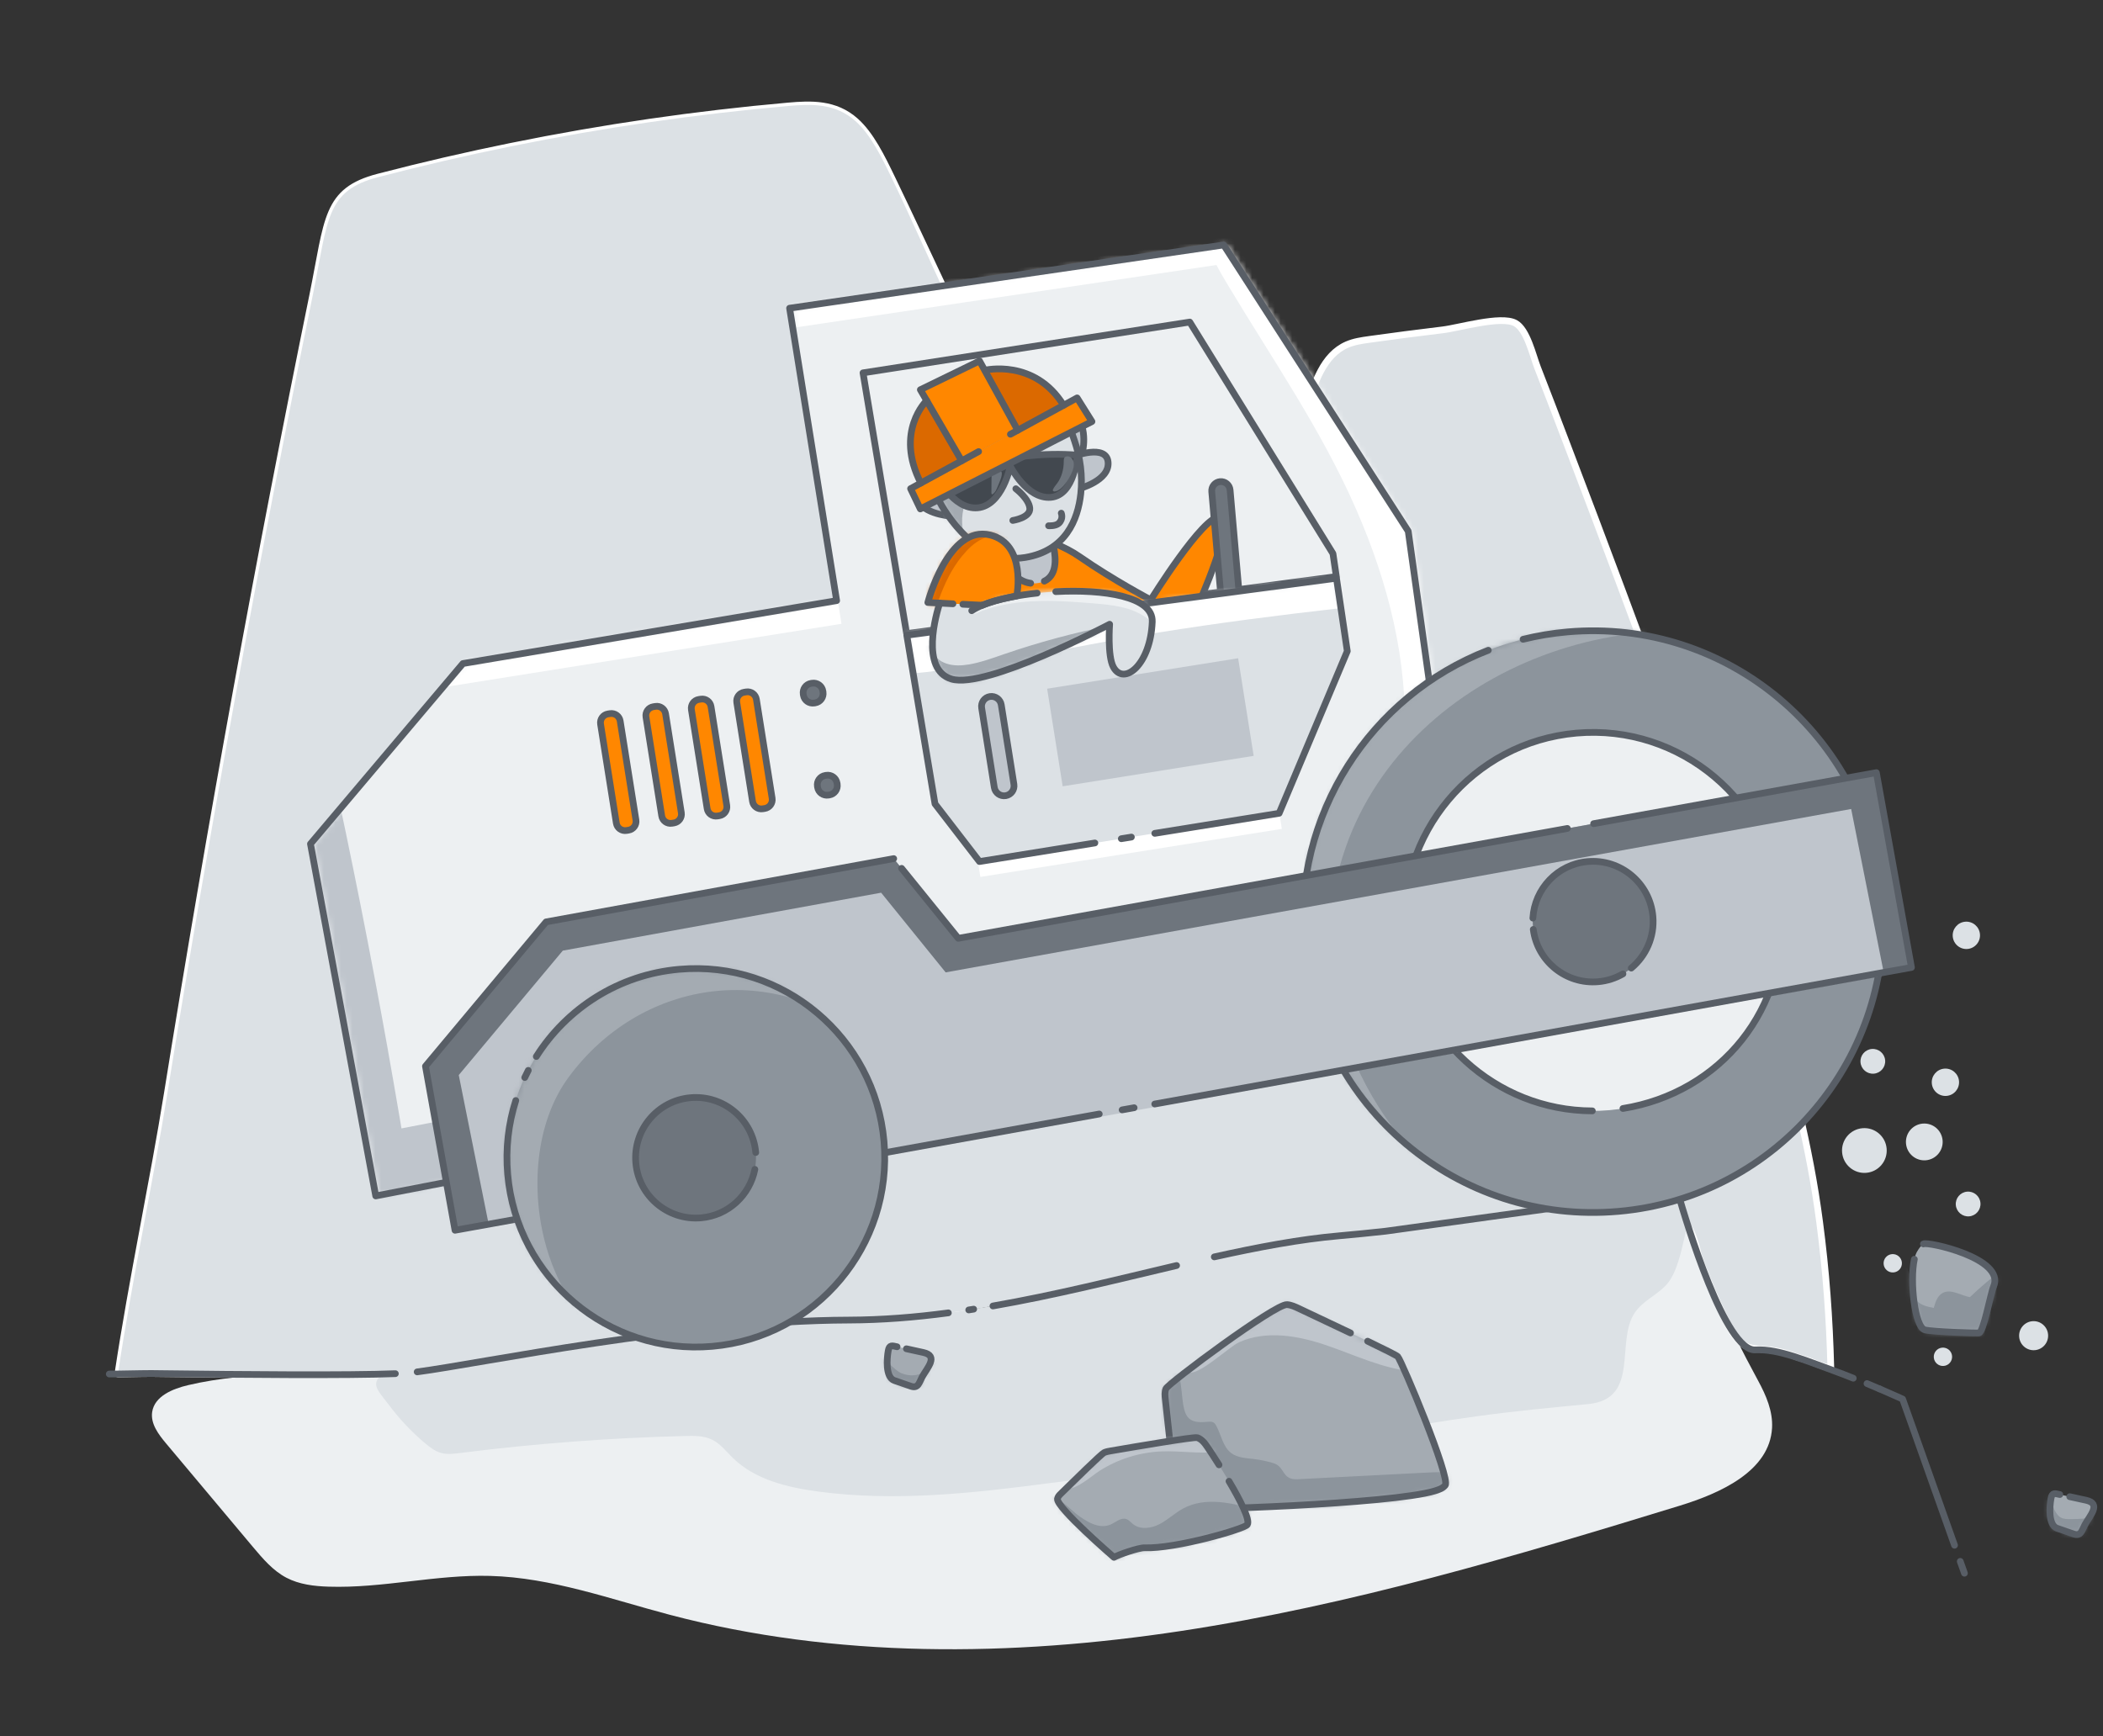 <svg width="367" height="303" viewBox="0 0 367 303" fill="none" xmlns="http://www.w3.org/2000/svg">
<rect x="0" y="0" width="367" height="303" fill="#333333" stroke="none"/>
<path d="M298.028 222.666C298.46 223.785 298.623 224.842 299.148 225.918C301.789 231.274 303.992 235.792 306.842 241.033C308.218 243.563 309.404 246.341 309.246 249.224C308.837 256.729 300.307 260.597 293.135 262.799C264.504 271.589 235.678 280.177 206.071 284.671C176.463 289.164 145.855 289.48 116.887 281.841C106.522 279.105 96.253 275.348 85.541 275.053C76.117 274.789 66.766 277.237 57.344 276.931C54.809 276.852 52.221 276.544 49.972 275.365C47.63 274.132 45.87 272.054 44.162 270.026C39.105 263.999 34.055 257.977 28.998 251.95C27.663 250.362 26.25 248.493 26.555 246.44C26.97 243.686 30.129 242.389 32.834 241.756C43.773 239.183 54.869 240.129 66.018 239.167C79.689 237.992 93.506 235.913 107.081 233.945C120.675 231.975 134.371 230.455 148.12 230.41C178.297 230.316 208.768 217.881 233.733 215.696C248.793 214.379 267.098 211.661 279.253 209.715L284.04 209.296C286.183 209.108 293.363 206.837 294.605 209.248C295.676 211.331 296.026 215.453 296.347 217.787C296.59 219.546 296.601 219.404 297.244 221.059L298.028 222.666Z" fill="#EDF0F2"/>
<path d="M319.502 238.797C317.806 238.526 317.384 237.975 313.477 236.811C306.549 234.066 305.181 237.537 301.732 231.556C299.742 227.554 298.137 223.913 296.493 219.449C295.803 216.716 295.185 213.524 292.59 212.437C291.717 212.068 290.742 212.009 289.788 211.963C285.74 211.769 282.561 213.93 278.462 214.255C273 214.684 267.526 214.979 262.055 214.841C254.783 214.656 247.359 214.853 240.553 217.729C228.859 222.675 215.756 222.534 203.078 223.349C191.419 224.095 179.81 225.727 168.385 228.212C149.285 232.382 129.516 230.86 109.977 233.541C97.069 235.314 84.168 238.49 71.183 239.626C65.521 240.121 43.034 239.939 28.266 239.745C27.63 239.739 27.008 239.732 26.406 239.723C26.406 239.723 23.449 239.742 20.572 239.809C23.093 223.095 26.712 206.361 29.224 190.723C36.765 143.843 45.22 97.417 54.582 51.514C57.282 38.249 56.807 33.299 66.027 30.904C73.716 28.903 81.436 27.112 89.19 25.537C89.217 25.534 89.244 25.525 89.264 25.523C105.248 22.276 121.358 19.936 137.541 18.499C141.494 18.154 145.727 17.954 149.291 21.134C151.937 23.491 153.85 27.397 155.678 31.188C161.953 44.194 167.741 57.326 174.555 70.074C180.37 80.937 184.354 93.049 192.815 102.291C196.538 106.354 201.681 110.155 207.511 109.399C211.956 108.818 213.703 103.647 215.775 99.995C218.398 95.376 220.754 90.604 222.834 85.712C224.827 81.012 226.566 76.204 228.031 71.317C229.337 66.958 230.896 61.975 235.055 60.159C236.273 59.628 237.608 59.429 238.924 59.246C243.197 58.646 247.48 58.087 251.773 57.574C254.607 57.237 261.897 55.052 264.425 56.385C266.502 57.477 267.523 62.118 268.323 64.15C270.064 68.592 271.752 73.052 273.454 77.51C280.004 94.67 286.436 111.88 292.742 129.129C293.569 131.405 294.396 133.674 295.217 135.951C304.188 160.779 314.109 187.023 317.547 213.279C318.687 221.943 319.277 230.06 319.502 238.797Z" fill="#DCE1E5" stroke="white" stroke-width="1.172" stroke-linecap="round" stroke-linejoin="round"/>
<path d="M290.769 224.276C289.174 226.038 286.737 226.997 285.302 229.102C281.854 234.134 286.3 244.179 277.16 245.061C270.744 245.677 264.334 246.286 257.94 247.16C245.754 248.829 233.65 251.127 221.703 254.048C209.281 257.086 196.094 257.151 183.308 258.838C169.887 260.608 156.28 262.134 142.779 260.33C137.4 259.609 131.783 258.266 127.898 254.471C126.747 253.346 125.735 252.003 124.292 251.288C122.85 250.578 121.177 250.588 119.568 250.633C106.445 250.959 93.331 251.949 80.303 253.602C79.195 253.74 78.053 253.888 76.982 253.592C75.939 253.306 75.046 252.625 74.212 251.924C71.875 249.965 69.767 247.739 67.935 245.298C65.786 242.453 64.305 241.371 67.438 239.385C71.755 236.645 78.925 238.394 83.768 237.368C91.516 235.724 99.241 235.076 107.108 233.936C120.702 231.966 134.398 230.446 148.147 230.4C178.324 230.307 208.795 217.871 233.76 215.687C248.82 214.369 267.125 211.652 279.28 209.705L284.067 209.287C286.21 209.099 293.39 206.828 294.632 209.239C295.299 210.536 294.931 212.108 294.549 213.518C293.718 216.589 293.1 221.244 291.146 223.825C291.03 223.979 290.906 224.127 290.782 224.268L290.769 224.276Z" fill="#DCE1E5"/>
<path d="M241.787 214.889C239.04 215.191 236.344 215.461 233.747 215.688C208.782 217.872 178.311 230.308 148.135 230.401C117.958 230.495 79.808 238.871 71.183 239.626C65.521 240.121 43.034 239.939 28.266 239.745C27.63 239.739 27.008 239.732 26.406 239.723C26.406 239.723 23.449 239.742 20.572 239.809C23.093 223.095 26.712 206.361 29.224 190.723C36.765 143.843 45.22 97.417 54.582 51.514C57.282 38.249 56.807 33.299 66.027 30.904C73.716 28.903 81.436 27.112 89.19 25.537C89.217 25.534 89.244 25.525 89.264 25.523C105.248 22.276 121.358 19.936 137.541 18.499C141.494 18.154 145.727 17.954 149.291 21.134C151.937 23.491 153.85 27.397 155.678 31.188C162.212 44.726 168.339 60.17 175.95 72.279C182.92 83.377 190.745 93.4 197.348 105.222C203.344 115.966 208.338 127.908 213.205 139.888C223.195 164.496 232.728 189.508 241.787 214.889Z" fill="#DCE1E5"/>
<path d="M322.846 160.632C324.61 160.478 325.915 158.92 325.76 157.152C325.605 155.385 324.05 154.077 322.286 154.232C320.523 154.386 319.218 155.944 319.373 157.711C319.527 159.479 321.083 160.786 322.846 160.632Z" fill="#DCE1E5"/>
<path d="M336.094 202.51C337.858 202.355 339.163 200.797 339.008 199.03C338.853 197.263 337.298 195.955 335.534 196.109C333.771 196.264 332.466 197.821 332.621 199.589C332.775 201.356 334.331 202.664 336.094 202.51Z" fill="#DCE1E5"/>
<path d="M330.449 222.085C331.329 222.008 331.98 221.23 331.903 220.349C331.826 219.467 331.05 218.814 330.17 218.891C329.29 218.968 328.639 219.746 328.716 220.627C328.793 221.509 329.569 222.162 330.449 222.085Z" fill="#DCE1E5"/>
<path d="M339.208 238.407C340.088 238.33 340.739 237.553 340.661 236.671C340.584 235.789 339.808 235.137 338.928 235.214C338.048 235.291 337.398 236.068 337.475 236.95C337.552 237.832 338.328 238.484 339.208 238.407Z" fill="#DCE1E5"/>
<path d="M325.697 204.7C327.843 204.512 329.43 202.617 329.242 200.466C329.054 198.316 327.162 196.725 325.016 196.913C322.87 197.101 321.283 198.996 321.471 201.146C321.66 203.296 323.552 204.887 325.697 204.7Z" fill="#DCE1E5"/>
<path d="M319.58 146.568C320.655 146.473 321.45 145.524 321.356 144.447C321.261 143.37 320.314 142.573 319.239 142.668C318.164 142.762 317.369 143.711 317.464 144.788C317.558 145.865 318.505 146.662 319.58 146.568Z" fill="#DCE1E5"/>
<path d="M321.879 140.992C323.19 140.877 324.159 139.72 324.044 138.406C323.929 137.093 322.774 136.121 321.463 136.236C320.152 136.35 319.183 137.508 319.298 138.821C319.413 140.135 320.568 141.107 321.879 140.992Z" fill="#DCE1E5"/>
<path d="M343.362 165.629C344.672 165.514 345.642 164.356 345.527 163.043C345.412 161.73 344.256 160.758 342.945 160.873C341.635 160.987 340.665 162.145 340.78 163.458C340.895 164.772 342.051 165.743 343.362 165.629Z" fill="#DCE1E5"/>
<path d="M339.708 191.273C341.019 191.159 341.988 190.001 341.873 188.688C341.758 187.374 340.603 186.403 339.292 186.517C337.981 186.632 337.012 187.79 337.127 189.103C337.242 190.416 338.398 191.388 339.708 191.273Z" fill="#DCE1E5"/>
<path d="M327.021 187.392C328.208 187.288 329.086 186.24 328.982 185.05C328.878 183.861 327.832 182.981 326.645 183.085C325.457 183.188 324.579 184.237 324.684 185.426C324.788 186.616 325.834 187.496 327.021 187.392Z" fill="#DCE1E5"/>
<path d="M343.652 212.296C344.839 212.192 345.717 211.144 345.613 209.954C345.509 208.765 344.462 207.885 343.275 207.988C342.088 208.092 341.21 209.141 341.314 210.33C341.418 211.52 342.465 212.4 343.652 212.296Z" fill="#DCE1E5"/>
<path d="M320.378 168.358C321.771 168.237 322.801 167.006 322.679 165.61C322.557 164.214 321.328 163.182 319.935 163.303C318.542 163.425 317.512 164.656 317.634 166.052C317.756 167.448 318.985 168.48 320.378 168.358Z" fill="#DCE1E5"/>
<path d="M355.113 235.653C356.506 235.531 357.536 234.301 357.414 232.905C357.292 231.509 356.064 230.476 354.671 230.598C353.278 230.72 352.247 231.95 352.37 233.346C352.492 234.742 353.72 235.775 355.113 235.653Z" fill="#DCE1E5"/>
<path d="M325.816 241.482C326.597 241.811 327.327 242.123 328.002 242.413" stroke="#585E66" stroke-width="1.172" stroke-linecap="round" stroke-linejoin="round"/>
<path d="M211.91 219.372C219.53 217.678 226.849 216.292 233.751 215.688C236.348 215.461 239.044 215.19 241.791 214.888L279.271 209.706C287.275 208.424 292.61 207.471 292.61 207.471C292.61 207.471 292.7 207.799 292.867 208.38C294.271 213.255 301.117 236.064 306.386 235.603C310.43 235.402 315.211 237.497 321.687 239.862C322.098 240.025 323.016 240.392 323.419 240.548" stroke="#585E66" stroke-width="1.172" stroke-linecap="round" stroke-linejoin="round"/>
<path d="M173.276 227.941C184.232 226.031 195.014 223.308 205.33 220.879" stroke="#585E66" stroke-width="1.172" stroke-linecap="round" stroke-linejoin="round"/>
<path d="M169.058 228.632C169.348 228.586 169.63 228.541 169.92 228.495" stroke="#585E66" stroke-width="1.172" stroke-linecap="round" stroke-linejoin="round"/>
<path d="M72.801 239.443C83.832 238.006 119.557 230.492 148.135 230.401C153.927 230.381 159.728 229.914 165.502 229.142" stroke="#585E66" stroke-width="1.172" stroke-linecap="round" stroke-linejoin="round"/>
<path d="M19.071 239.817L20.574 239.809C23.451 239.742 26.408 239.723 26.408 239.723C27.01 239.732 27.632 239.739 28.268 239.745C41.552 239.918 61.086 240.084 68.996 239.755" stroke="#585E66" stroke-width="1.172" stroke-linecap="round" stroke-linejoin="round"/>
<path d="M249.421 118.925L245.754 92.709L213.548 42.754L137.794 53.791L146.004 104.832L80.786 115.81L54.182 147.289L65.57 208.733L82.219 205.51L260.628 169.786L249.421 118.925Z" fill="#EDF0F2"/>
<mask id="mask0_1734_39226" style="mask-type:luminance" maskUnits="userSpaceOnUse" x="54" y="42" width="208" height="167">
<path d="M249.971 118.877L246.298 92.662L214.092 42.707L138.345 53.743L146.548 104.785L81.33 115.762L54.726 147.242L66.121 208.685L82.763 205.462L261.172 169.739L249.971 118.877Z" fill="white"/>
</mask>
<g mask="url(#mask0_1734_39226)">
<path d="M67.705 183.351C68.401 187.241 69.076 191.125 69.737 195.018C71.55 205.663 73.29 216.335 74.792 227.028C76.316 237.883 71.744 238.81 61.131 237.37C57.895 236.927 54.64 236.041 51.993 234.136C48.901 231.908 46.881 228.49 45.365 224.988C39.61 211.689 38.853 193.975 39.143 179.722C39.48 163.268 47.785 145.583 57.691 132.845C61.344 149.614 64.69 166.458 67.712 183.35L67.705 183.351Z" fill="#BFC5CC"/>
<path d="M80.843 194.895C84.715 194.173 88.596 193.47 92.472 192.789C103.082 190.916 113.719 189.109 124.384 187.539C135.211 185.948 136.165 190.527 134.793 201.17C134.373 204.411 133.511 207.677 131.627 210.348C129.426 213.464 126.025 215.507 122.538 217.045C109.303 222.892 91.635 223.753 77.405 223.54C60.986 223.299 43.282 215.078 30.505 205.228C47.215 201.466 64.002 198.025 80.843 194.895Z" fill="#BFC5CC"/>
<path d="M236.691 88.949C242.237 101.657 245.81 115.469 245.046 129.311C249.348 128.887 251.533 124.04 252.875 119.924C254.317 115.485 255.76 111.045 257.203 106.606C258.198 103.54 259.207 100.385 259.041 97.161C258.882 94.094 257.658 91.189 256.421 88.374C248.334 69.897 239.011 51.967 228.539 34.734C224.812 28.604 217.156 31.923 212.93 36.414C208.867 40.734 211.553 45.188 214.186 49.593C221.979 62.604 230.597 74.975 236.691 88.949Z" fill="white"/>
<path d="M106.459 124.552L106.089 124.611C105.247 124.745 104.672 125.539 104.807 126.383L107.557 143.666C107.691 144.511 108.484 145.087 109.326 144.952L109.696 144.893C110.539 144.759 111.113 143.965 110.978 143.121L108.228 125.838C108.094 124.993 107.302 124.417 106.459 124.552Z" fill="#FF8700" stroke="#585E66" stroke-width="1.172" stroke-linecap="round" stroke-linejoin="round"/>
<path d="M114.382 123.291L114.012 123.35C113.169 123.485 112.595 124.278 112.73 125.123L115.48 142.406C115.614 143.251 116.406 143.826 117.249 143.692L117.619 143.633C118.461 143.499 119.036 142.705 118.901 141.861L116.151 124.577C116.016 123.733 115.224 123.157 114.382 123.291Z" fill="#FF8700" stroke="#585E66" stroke-width="1.172" stroke-linecap="round" stroke-linejoin="round"/>
<path d="M122.311 122.024L121.941 122.083C121.098 122.217 120.524 123.01 120.658 123.855L123.409 141.138C123.543 141.983 124.335 142.558 125.178 142.424L125.547 142.365C126.39 142.231 126.964 141.437 126.83 140.593L124.08 123.309C123.945 122.465 123.153 121.889 122.311 122.024Z" fill="#FF8700" stroke="#585E66" stroke-width="1.172" stroke-linecap="round" stroke-linejoin="round"/>
<path d="M130.228 120.764L129.859 120.823C129.016 120.957 128.442 121.75 128.576 122.595L131.327 139.878C131.461 140.723 132.253 141.298 133.096 141.164L133.465 141.105C134.308 140.971 134.882 140.177 134.748 139.333L131.998 122.049C131.863 121.205 131.071 120.629 130.228 120.764Z" fill="#FF8700" stroke="#585E66" stroke-width="1.172" stroke-linecap="round" stroke-linejoin="round"/>
<path d="M141.722 119.246L141.541 119.275C140.646 119.418 140.037 120.26 140.179 121.157L140.208 121.339C140.351 122.235 141.192 122.846 142.086 122.704L142.268 122.675C143.162 122.532 143.772 121.69 143.629 120.793L143.6 120.611C143.458 119.715 142.617 119.104 141.722 119.246Z" fill="#6E757D" stroke="#585E66" stroke-width="1.172" stroke-linecap="round" stroke-linejoin="round"/>
<path d="M144.194 135.319L144.012 135.348C143.118 135.49 142.508 136.333 142.651 137.229L142.68 137.411C142.822 138.307 143.663 138.919 144.558 138.776L144.74 138.747C145.634 138.604 146.244 137.762 146.101 136.865L146.072 136.684C145.929 135.787 145.089 135.176 144.194 135.319Z" fill="#6E757D" stroke="#585E66" stroke-width="1.172" stroke-linecap="round" stroke-linejoin="round"/>
<path d="M135.64 38.434L61.152 50.31L72.362 120.751L146.849 108.875L135.64 38.434Z" fill="white"/>
<path d="M223.25 141.845L170.634 150.234L171.083 153.056L223.699 144.668L223.25 141.845Z" fill="white"/>
<path d="M213.649 41.499L137.294 52.825L137.953 57.278L214.309 45.952L213.649 41.499Z" fill="white"/>
</g>
<path d="M249.421 118.925L245.754 92.709L213.548 42.754L137.794 53.791L146.004 104.832L80.786 115.81L54.182 147.289L65.57 208.733L82.219 205.51L260.628 169.786L249.421 118.925Z" stroke="#585E66" stroke-width="1.172" stroke-linecap="round" stroke-linejoin="round"/>
<path d="M233.207 100.633L158.218 110.582L150.609 65.076L207.628 56.212L232.617 96.624L233.207 100.633Z" fill="#EDF0F2" stroke="#585E66" stroke-width="1.172" stroke-linecap="round" stroke-linejoin="round"/>
<path d="M342.086 272.518L342.82 274.583" stroke="#585E66" stroke-width="1.172" stroke-linecap="round" stroke-linejoin="round"/>
<path d="M328.002 242.407C330.43 243.454 332.032 244.19 332.032 244.19L341.089 269.702" stroke="#585E66" stroke-width="1.172" stroke-linecap="round" stroke-linejoin="round"/>
<path d="M188.496 80.459C188.496 80.459 189.68 77.439 188.832 74.452C188.13 71.974 182.591 71.527 181.91 71.943C181.91 71.943 185.413 69.665 179.006 70.225C172.598 70.786 177.107 76.943 177.107 76.943C177.107 76.943 174.47 68.671 166.056 71.995C157.642 75.312 163.945 84.024 163.945 84.024" fill="#BFC5CC"/>
<path d="M188.496 80.459C188.496 80.459 189.68 77.439 188.832 74.452C188.13 71.974 182.591 71.527 181.91 71.943C181.91 71.943 185.413 69.665 179.006 70.225C172.598 70.786 177.107 76.943 177.107 76.943C177.107 76.943 174.47 68.671 166.056 71.995C157.642 75.312 163.945 84.024 163.945 84.024" stroke="#585E66" stroke-width="1.172" stroke-linecap="round" stroke-linejoin="round"/>
<path d="M282.412 211.431C310.284 208.992 330.898 184.374 328.454 156.444C326.011 128.515 301.435 107.85 273.563 110.288C245.691 112.727 225.078 137.345 227.521 165.275C229.965 193.204 254.54 213.869 282.412 211.431Z" fill="#8C949C"/>
<mask id="mask1_1734_39226" style="mask-type:luminance" maskUnits="userSpaceOnUse" x="227" y="110" width="102" height="102">
<path d="M282.41 211.431C310.282 208.992 330.896 184.374 328.452 156.444C326.009 128.515 301.433 107.85 273.561 110.289C245.689 112.727 225.076 137.345 227.519 165.275C229.963 193.205 254.538 213.869 282.41 211.431Z" fill="white"/>
</mask>
<g mask="url(#mask1_1734_39226)">
<path d="M240.588 193.195C234.484 183.548 231.243 172.2 232.169 160.603C235.027 124.861 273.462 104.204 306.368 111.643C298.852 104.995 290.856 98.102 281.039 96.079C275.34 94.906 269.392 95.482 263.759 96.926C256.896 98.684 250.343 101.722 244.699 106.008C239.086 110.272 234.436 115.69 230.333 121.424C224.872 129.056 220.249 137.443 218.042 146.571C216.306 153.748 216.112 161.296 217.471 168.55C218.909 176.243 222.046 183.513 225.672 190.447C228.011 194.918 230.612 199.346 234.283 202.804C236.807 205.185 254.194 215.796 256.887 211.274C258.072 209.281 250.764 205.402 249.322 203.987C245.996 200.732 243.055 197.1 240.588 193.195Z" fill="#A4ABB2"/>
</g>
<path d="M280.864 193.765C298.999 192.178 312.412 176.16 310.822 157.987C309.233 139.814 293.242 126.368 275.106 127.954C256.97 129.541 243.557 145.559 245.147 163.733C246.737 181.906 262.728 195.352 280.864 193.765Z" fill="#EDF0F2"/>
<path d="M265.797 111.577C268.312 110.953 270.904 110.521 273.569 110.288C301.443 107.849 326.016 128.512 328.46 156.444C330.904 184.376 310.292 208.991 282.418 211.43C254.544 213.869 229.971 193.206 227.527 165.274C225.51 142.221 239.206 121.421 259.727 113.491" stroke="#585E66" stroke-width="1.172" stroke-linecap="round" stroke-linejoin="round"/>
<path d="M277.883 193.889C261.031 193.843 246.654 180.867 245.155 163.732C243.568 145.591 257.003 129.538 275.114 127.954C293.224 126.369 309.243 139.838 310.83 157.986C312.418 176.134 300.129 190.765 283.223 193.47" stroke="#585E66" stroke-width="1.172" stroke-linecap="round" stroke-linejoin="round"/>
<path d="M175.908 92.877C175.908 92.877 183.056 93.443 188.432 97.183C194.296 101.258 200.828 104.698 200.828 104.698C200.828 104.698 210.011 89.866 212.929 90.193C215.848 90.52 208.988 105.819 208.988 105.819L200.913 118.329L171.543 122.952L169.499 99.593C169.499 99.593 167.982 93.578 175.908 92.884L175.908 92.877Z" fill="#FF8700" stroke="#585E66" stroke-width="1.172" stroke-linecap="round" stroke-linejoin="round"/>
<path d="M173.291 93.175C173.291 93.175 175.558 102.849 181.297 101.744C187.028 100.641 182.318 90.845 182.318 90.845L173.292 93.181L173.291 93.175Z" fill="#BFC5CC"/>
<path d="M182.246 101.435C186.452 99.451 182.317 90.838 182.317 90.838L173.291 93.175C173.291 93.175 175.176 101.218 179.859 101.795" stroke="#585E66" stroke-width="1.172" stroke-linecap="round" stroke-linejoin="round"/>
<path d="M187.271 79.676C187.271 79.676 193.092 77.407 193.377 80.668C193.663 83.93 188.223 85.323 188.223 85.323" fill="#BFC5CC"/>
<path d="M187.271 79.676C187.271 79.676 193.092 77.407 193.377 80.668C193.663 83.93 188.223 85.323 188.223 85.323" stroke="#585E66" stroke-width="1.172" stroke-linecap="round" stroke-linejoin="round"/>
<path d="M165.724 84.341C165.724 84.341 159.598 83.117 159.883 86.378C160.169 89.64 165.768 90.067 165.768 90.067" fill="#BFC5CC"/>
<path d="M165.724 84.341C165.724 84.341 159.598 83.117 159.883 86.378C160.169 89.64 165.768 90.067 165.768 90.067" stroke="#585E66" stroke-width="1.172" stroke-linecap="round" stroke-linejoin="round"/>
<path d="M74.25 186.092L95.303 160.904L155.964 149.859L167.232 163.771L327.448 134.856L333.572 168.854L79.406 214.725L74.25 186.092Z" fill="#A4ABB2"/>
<path d="M74.25 186.092L95.303 160.904L155.964 149.859L167.232 163.771L327.448 134.856L333.572 168.854L79.406 214.725L74.25 186.092Z" fill="#6E757D"/>
<path d="M80.059 187.638L98.212 165.921L153.769 155.809L165.029 169.715L323.052 141.197L328.831 170.227L85.379 214.168L80.059 187.638Z" fill="#BFC5CC"/>
<path d="M191.833 194.434L79.406 214.725L74.25 186.092L95.303 160.904L155.964 149.859" stroke="#585E66" stroke-width="1.172" stroke-linecap="round" stroke-linejoin="round"/>
<path d="M197.919 193.34L195.827 193.714" stroke="#585E66" stroke-width="1.172" stroke-linecap="round" stroke-linejoin="round"/>
<path d="M278.105 143.76L327.448 134.856L333.572 168.854L201.519 192.69" stroke="#585E66" stroke-width="1.172" stroke-linecap="round" stroke-linejoin="round"/>
<path d="M157.341 151.56L167.23 163.771L273.523 144.593" stroke="#585E66" stroke-width="1.172" stroke-linecap="round" stroke-linejoin="round"/>
<path d="M163.779 87.215C163.779 87.215 169.448 98.913 178.947 97.294C185.968 96.098 188.102 90.729 188.606 86.186C188.956 83.075 188.536 79.921 187.525 76.956L186.265 73.253C184.938 72.137 163.224 75.714 163.952 84.037L163.779 87.222L163.779 87.215Z" fill="#DCE1E5"/>
<mask id="mask2_1734_39226" style="mask-type:luminance" maskUnits="userSpaceOnUse" x="163" y="73" width="26" height="25">
<path d="M163.774 87.216C163.774 87.216 169.443 98.913 178.942 97.295C185.964 96.099 188.097 90.729 188.601 86.187C188.951 83.075 188.532 79.922 187.521 76.957L186.261 73.253C184.933 72.137 163.219 75.714 163.947 84.037L163.775 87.222L163.774 87.216Z" fill="white"/>
</mask>
<g mask="url(#mask2_1734_39226)">
<path d="M175.188 81.938C173.785 82.54 172.34 83.118 171.122 84.04C167.611 86.702 166.825 92.323 169.47 95.85C166.024 94.57 162.807 92.702 159.99 90.34C158.906 89.428 157.854 88.411 157.302 87.104C156.568 85.354 156.846 83.296 157.702 81.599C158.558 79.901 159.934 78.528 161.4 77.325C165.899 73.618 171.504 71.299 177.279 70.623C179.41 70.375 184.177 69.65 185.983 71.087C188.121 72.796 187.272 75.356 185.445 76.57C182.242 78.692 178.705 80.432 175.182 81.945L175.188 81.938Z" fill="#A4ABB2"/>
</g>
<path d="M163.779 87.215C163.779 87.215 169.448 98.913 178.947 97.294C185.968 96.098 188.102 90.729 188.606 86.186C188.956 83.075 188.536 79.921 187.525 76.956L186.265 73.253C184.938 72.137 163.224 75.714 163.952 84.037L163.779 87.222L163.779 87.215Z" stroke="#585E66" stroke-width="1.172" stroke-linecap="round" stroke-linejoin="round"/>
<path d="M163.405 82.935C163.405 82.935 176.404 78.45 187.996 79.434C187.996 79.434 187.569 86.435 183.386 86.801C179.202 87.167 176.304 81.368 176.304 81.368C176.304 81.368 174.918 88.254 170.606 88.631C166.293 89.008 163.405 82.935 163.405 82.935Z" fill="#42484F" stroke="#585E66" stroke-width="1.172" stroke-linecap="round" stroke-linejoin="round"/>
<path d="M176.748 90.839C176.748 90.839 179.857 90.368 179.711 88.704C179.565 87.039 177.275 85.302 177.275 85.302" stroke="#585E66" stroke-width="1.172" stroke-linecap="round" stroke-linejoin="round"/>
<path d="M182.993 91.765C182.993 91.765 184.216 91.849 184.76 91.343C185.626 90.541 185.206 89.565 185.206 89.565" stroke="#585E66" stroke-width="1.172" stroke-linecap="round" stroke-linejoin="round"/>
<path d="M214.667 85.522C214.589 84.637 213.81 83.981 212.926 84.059C212.043 84.136 211.389 84.917 211.466 85.802L213.403 107.939C213.481 108.824 214.26 109.479 215.144 109.402C216.027 109.325 216.681 108.544 216.603 107.659L214.667 85.522Z" fill="#6E757D" stroke="#585E66" stroke-width="1.172" stroke-linecap="round" stroke-linejoin="round"/>
<path d="M124.302 234.985C142.438 233.399 155.851 217.38 154.261 199.207C152.671 181.034 136.68 167.588 118.545 169.174C100.409 170.761 86.996 186.78 88.586 204.953C90.176 223.126 106.167 236.572 124.302 234.985Z" fill="#8C949C"/>
<mask id="mask3_1734_39226" style="mask-type:luminance" maskUnits="userSpaceOnUse" x="88" y="169" width="67" height="67">
<path d="M124.303 234.985C142.439 233.399 155.852 217.38 154.262 199.207C152.672 181.034 136.681 167.588 118.546 169.174C100.41 170.761 86.997 186.78 88.587 204.953C90.177 223.126 106.168 236.572 124.303 234.985Z" fill="white"/>
</mask>
<g mask="url(#mask3_1734_39226)">
<path d="M95.341 217.644C92.595 208.128 93.255 196.068 99.281 187.942C111.68 171.213 134.175 167.656 150.61 180.733C149.541 171.488 143.51 162.841 134.976 159.165C131.433 157.633 127.574 156.951 123.723 156.658C116.555 156.108 109.139 156.928 102.686 160.101C97.741 162.532 93.499 166.292 90.189 170.704C82.826 180.501 80.149 193.47 82.07 205.591C83.93 217.321 90.224 228.587 100.176 235.035C102.841 236.76 106.507 238.761 109.749 238.408C107.246 235.177 103.531 232.852 101.041 229.38C98.496 225.83 96.549 221.845 95.334 217.645L95.341 217.644Z" fill="#A4ABB2"/>
</g>
<path d="M122.342 212.564C128.12 212.058 132.393 206.954 131.886 201.164C131.38 195.374 126.285 191.09 120.507 191.596C114.729 192.101 110.456 197.205 110.962 202.995C111.469 208.785 116.563 213.069 122.342 212.564Z" fill="#6E757D"/>
<path d="M278.904 171.343C284.682 170.838 288.956 165.734 288.449 159.944C287.942 154.154 282.848 149.87 277.07 150.376C271.291 150.881 267.018 155.985 267.525 161.775C268.031 167.565 273.126 171.849 278.904 171.343Z" fill="#6E757D"/>
<path d="M93.594 184.4C98.913 176.013 107.927 170.103 118.552 169.174C136.656 167.59 152.681 181.058 154.269 199.206C155.857 217.354 142.421 233.4 124.31 234.985C106.2 236.569 90.181 223.1 88.594 204.952C88.201 200.468 88.729 196.115 90.009 192.08" stroke="#585E66" stroke-width="1.172" stroke-linecap="round" stroke-linejoin="round"/>
<path d="M91.575 188.067C91.77 187.647 91.98 187.231 92.19 186.823" stroke="#585E66" stroke-width="1.172" stroke-linecap="round" stroke-linejoin="round"/>
<path d="M131.733 204.094C130.854 208.58 127.107 212.14 122.341 212.557C116.57 213.061 111.467 208.77 110.961 202.988C110.455 197.206 114.736 192.094 120.506 191.589C126.276 191.084 131.38 195.375 131.886 201.158" stroke="#585E66" stroke-width="1.172" stroke-linecap="round" stroke-linejoin="round"/>
<path d="M283.225 169.979C281.938 170.722 280.477 171.206 278.904 171.343C273.283 171.835 268.295 167.773 267.577 162.222" stroke="#585E66" stroke-width="1.172" stroke-linecap="round" stroke-linejoin="round"/>
<path d="M267.508 160.243C267.804 155.116 271.823 150.835 277.071 150.376C282.841 149.871 287.944 154.162 288.45 159.944C288.763 163.518 287.242 166.835 284.676 168.969" stroke="#585E66" stroke-width="1.172" stroke-linecap="round" stroke-linejoin="round"/>
<path d="M235.118 113.652L223.225 141.948L170.93 150.371L163.169 140.301L158.243 110.868L233.232 100.918L235.118 113.652Z" fill="#DCE1E5"/>
<mask id="mask4_1734_39226" style="mask-type:luminance" maskUnits="userSpaceOnUse" x="158" y="100" width="78" height="51">
<path d="M235.117 113.652L223.224 141.948L170.929 150.371L163.168 140.301L158.242 110.868L233.231 100.918L235.117 113.652Z" fill="white"/>
</mask>
<g mask="url(#mask4_1734_39226)">
<path d="M194.003 111.792C215.177 107.982 236.603 105.792 258.001 103.598C258.17 99.517 258.041 94.756 254.797 92.281C253.143 91.022 250.999 90.641 248.936 90.411C241.594 89.588 234.176 90.073 226.806 90.567C213.146 91.482 199.486 92.389 185.826 93.303C178.755 93.778 171.483 94.298 165.122 97.422C160.32 99.78 156.24 103.587 153.55 108.218C152.363 110.266 149.93 116.278 152.896 117.929C154.01 118.55 156.954 117.759 158.086 117.66C160.432 117.454 162.773 117.188 165.11 116.881C174.808 115.594 184.377 113.525 194.003 111.792Z" fill="white"/>
<path d="M216.071 114.89L182.739 120.204L185.45 137.239L218.782 131.925L216.071 114.89Z" fill="#BFC5CC"/>
</g>
<path d="M197.44 146.1L195.682 146.384" stroke="#585E66" stroke-width="1.172" stroke-linecap="round" stroke-linejoin="round"/>
<path d="M191.068 147.13L170.93 150.371L163.169 140.301L158.243 110.868L233.232 100.918L235.118 113.652L223.225 141.948L201.525 145.449" stroke="#585E66" stroke-width="1.172" stroke-linecap="round" stroke-linejoin="round"/>
<path d="M177.436 104.02L176.34 104.225L176.333 104.226C174.434 104.611 172.74 105.095 171.408 105.636L165.266 105.331L163.996 105.264L161.917 105.158C161.917 105.158 165.483 91.564 172.795 93.376C179.22 94.97 177.436 104.02 177.436 104.02Z" fill="#FF8700"/>
<mask id="mask5_1734_39226" style="mask-type:luminance" maskUnits="userSpaceOnUse" x="161" y="93" width="17" height="13">
<path d="M177.438 104.02L176.342 104.225L176.335 104.226C174.435 104.611 172.742 105.094 171.41 105.636L165.268 105.331L163.998 105.264L161.919 105.158C161.919 105.158 165.485 91.564 172.797 93.375C179.222 94.97 177.438 104.02 177.438 104.02Z" fill="white"/>
</mask>
<g mask="url(#mask5_1734_39226)">
<path d="M167.918 97.027C168.899 95.818 170.043 94.691 171.456 94.047C172.869 93.403 174.609 93.306 175.943 94.107C175.698 92.478 173.991 91.546 172.457 90.968C171.179 90.484 169.803 90.064 168.457 90.305C166.93 90.575 165.672 91.657 164.639 92.816C162.86 94.813 161.503 97.191 160.66 99.736C160.028 101.647 158.668 106.1 160.133 107.848C161.873 109.927 163.396 105.864 163.853 104.606C164.849 101.848 166.048 99.313 167.911 97.021L167.918 97.027Z" fill="#DB6900"/>
</g>
<path d="M194.303 116.422C193.236 114.461 193.649 108.955 193.649 108.955C193.649 108.955 172.119 120.334 166.05 118.517C160.536 116.87 163.42 107.047 163.995 105.264L165.265 105.331L171.407 105.636C172.74 105.095 174.433 104.611 176.332 104.226L176.339 104.225C185.616 102.339 201.323 102.567 201.086 108.523C200.787 116.033 196.126 119.775 194.303 116.422Z" fill="#DCE1E5"/>
<mask id="mask6_1734_39226" style="mask-type:luminance" maskUnits="userSpaceOnUse" x="162" y="103" width="40" height="16">
<path d="M194.306 116.422C193.239 114.461 193.652 108.955 193.652 108.955C193.652 108.955 172.122 120.334 166.053 118.517C160.539 116.87 163.423 107.046 163.998 105.264L165.268 105.331L171.41 105.636C172.742 105.095 174.436 104.611 176.335 104.226L176.342 104.225C185.619 102.338 201.326 102.566 201.089 108.523C200.79 116.032 196.129 119.774 194.306 116.422Z" fill="white"/>
</mask>
<g mask="url(#mask6_1734_39226)">
<path d="M169.046 115.982C171.193 115.609 173.245 114.855 175.301 114.148C181.257 112.1 187.352 110.458 193.53 109.226C188.292 116.133 181.831 122.169 174.31 126.476C172.898 127.284 171.433 128.035 169.853 128.406C167.376 128.986 164.581 128.511 162.696 126.807C161.873 126.065 161.25 125.119 160.714 124.146C159.966 122.774 159.364 121.279 159.254 119.714C159.171 118.537 160.731 110.979 162.51 112.96C162.956 113.455 162.998 114.32 163.536 114.855C163.986 115.309 164.553 115.615 165.158 115.816C166.39 116.235 167.774 116.196 169.046 115.975L169.046 115.982Z" fill="#A4ABB2"/>
<path d="M180.153 104.953C183.771 104.76 187.388 105.025 191.001 105.325C194.085 105.583 197.319 105.923 199.858 107.693C200.419 108.089 200.937 108.543 201.546 108.866C202.155 109.19 202.868 109.374 203.526 109.166C204.39 108.891 204.937 107.954 204.96 107.048C204.983 106.142 204.572 105.268 204.03 104.534C202.815 102.915 200.976 101.885 199.105 101.118C194.101 99.056 188.474 98.535 183.179 99.629C180.89 100.103 178.661 100.866 176.54 101.846C174.301 102.877 172.138 104.162 170.371 105.911C170.133 106.151 169.309 106.737 169.673 107.068C170.007 107.374 171.111 106.709 171.448 106.584C172.747 106.121 174.083 105.772 175.433 105.51C176.998 105.208 178.582 105.036 180.173 104.944L180.153 104.953Z" fill="#EDF0F2"/>
</g>
<path d="M171.408 105.635C172.741 105.094 174.434 104.611 176.334 104.226L176.341 104.225C177.764 103.936 179.341 103.696 180.993 103.517" stroke="#585E66" stroke-width="1.172" stroke-linecap="round" stroke-linejoin="round"/>
<path d="M184.243 103.26C192.534 102.822 201.259 104.071 201.081 108.523C200.781 116.033 196.121 119.775 194.297 116.422C193.231 114.461 193.644 108.955 193.644 108.955C193.644 108.955 172.114 120.335 166.045 118.517C160.53 116.871 163.415 107.047 163.99 105.264" stroke="#585E66" stroke-width="1.172" stroke-linecap="round" stroke-linejoin="round"/>
<path d="M171.411 105.642C170.685 105.938 170.071 106.259 169.581 106.589L171.411 105.642Z" fill="#EDF0F2"/>
<path d="M171.411 105.642C170.685 105.938 170.071 106.259 169.581 106.589" stroke="#585E66" stroke-width="1.172" stroke-linecap="round" stroke-linejoin="round"/>
<path d="M335.662 217.11C335.18 217.453 334.842 217.962 334.544 218.467C333.03 221.072 333.892 231.629 335.944 232.12C337.395 232.466 344.889 232.686 345.35 232.653C346.152 232.603 347.358 225.843 347.918 224.52C350.009 219.6 336.305 216.65 335.669 217.109L335.662 217.11Z" fill="#A4ABB2"/>
<mask id="mask7_1734_39226" style="mask-type:luminance" maskUnits="userSpaceOnUse" x="333" y="217" width="16" height="16">
<path d="M335.657 217.11C335.175 217.454 334.837 217.963 334.539 218.468C333.025 221.072 333.887 231.629 335.939 232.12C337.39 232.466 344.884 232.687 345.346 232.653C346.147 232.603 347.353 225.843 347.914 224.521C350.004 219.6 336.3 216.65 335.664 217.11L335.657 217.11Z" fill="white"/>
</mask>
<g mask="url(#mask7_1734_39226)">
<path d="M333.893 225.521C333.974 225.898 334.056 226.288 334.243 226.627C334.838 227.732 336.233 228.062 337.468 228.276C337.743 227.28 338.092 226.188 338.991 225.685C340.436 224.874 342.142 226.094 343.775 226.403C345.683 224.558 347.721 222.853 349.874 221.303C351.867 225.496 352.935 230.127 352.971 234.766C352.974 235.265 352.965 235.786 352.752 236.243C352.355 237.086 351.39 237.465 350.507 237.754C348.076 238.549 345.598 239.204 343.095 239.717C341.329 240.077 339.49 240.368 337.733 239.967C335.146 239.379 333.068 237.335 331.896 234.953C330.725 232.57 330.359 229.87 330.229 227.218C330.116 224.914 329.995 221.892 331.175 219.837C333.392 221.122 333.397 223.128 333.9 225.521L333.893 225.521Z" fill="#8C949C"/>
</g>
<path d="M364.041 261.847C366.785 262.449 364.681 264.557 363.829 266.145C363.324 267.086 363.16 268.182 361.885 267.739C360.926 267.405 359.961 267.072 359.003 266.745C357.404 266.193 357.676 262.897 357.926 261.533C358.12 260.469 358.58 260.654 359.465 260.851C360.879 261.158 362.293 261.473 363.7 261.781C363.805 261.806 363.923 261.83 364.041 261.854L364.041 261.847Z" fill="#A4ABB2"/>
<mask id="mask8_1734_39226" style="mask-type:luminance" maskUnits="userSpaceOnUse" x="357" y="260" width="9" height="8">
<path d="M364.043 261.847C366.787 262.449 364.683 264.557 363.831 266.144C363.326 267.085 363.162 268.181 361.887 267.738C360.928 267.405 359.963 267.072 359.005 266.745C357.406 266.193 357.678 262.897 357.928 261.533C358.122 260.468 358.582 260.654 359.467 260.85C360.881 261.158 362.295 261.473 363.702 261.781C363.807 261.806 363.925 261.83 364.043 261.854L364.043 261.847Z" fill="white"/>
</mask>
<g mask="url(#mask8_1734_39226)">
<path d="M358.628 263.724C358.879 264.161 359.169 264.594 359.601 264.844C360.112 265.141 360.741 265.148 361.329 265.145C362.694 265.128 364.071 265.096 365.385 264.735C366.7 264.373 367.96 263.633 368.686 262.481C368.409 264.861 367.78 267.196 366.81 269.389C366.366 270.4 365.819 271.413 364.941 272.079C364.096 272.721 363.031 272.972 361.988 273.152C360.703 273.374 359.402 273.502 358.1 273.533C357.289 273.556 356.453 273.534 355.696 273.237C354.132 272.621 353.216 270.893 353.11 269.212C353.004 267.53 353.563 265.879 354.213 264.329C354.598 263.413 355.304 260.16 356.289 259.944C357.636 259.648 358.131 262.884 358.622 263.731L358.628 263.724Z" fill="#8C949C"/>
</g>
<path d="M161.126 236.056C163.87 236.658 161.766 238.766 160.914 240.354C160.409 241.295 160.245 242.391 158.97 241.948C158.011 241.614 157.046 241.281 156.088 240.954C154.489 240.402 154.761 237.106 155.011 235.742C155.205 234.678 155.665 234.864 156.55 235.06C157.964 235.368 159.378 235.682 160.785 235.99C160.89 236.015 161.008 236.039 161.126 236.063L161.126 236.056Z" fill="#A4ABB2"/>
<mask id="mask9_1734_39226" style="mask-type:luminance" maskUnits="userSpaceOnUse" x="154" y="234" width="9" height="9">
<path d="M161.125 236.056C163.869 236.658 161.765 238.766 160.913 240.354C160.408 241.295 160.244 242.391 158.969 241.948C158.01 241.614 157.045 241.281 156.087 240.954C154.488 240.403 154.76 237.106 155.01 235.742C155.204 234.678 155.664 234.864 156.549 235.06C157.963 235.368 159.377 235.682 160.784 235.99C160.889 236.015 161.007 236.039 161.125 236.063L161.125 236.056Z" fill="white"/>
</mask>
<g mask="url(#mask9_1734_39226)">
<path d="M157.407 239.709C158.49 240.135 159.746 240.203 160.788 239.694C161.934 239.128 162.723 237.916 163.94 237.536C164.363 240.032 164.497 242.574 164.335 245.101C164.261 246.278 164.048 247.597 163.098 248.296C162.129 249.018 160.779 248.807 159.605 248.513C157.929 248.091 156.276 247.558 154.669 246.918C153.7 246.538 152.725 246.096 152.004 245.344C151.033 244.327 150.668 242.88 150.518 241.483C150.354 239.922 150.675 236.868 152.847 236.788C154.372 236.729 155.937 239.146 157.394 239.717L157.407 239.709Z" fill="#8C949C"/>
</g>
<path d="M205.967 263.298C205.403 262.779 205.289 261.947 205.201 261.181C204.583 255.519 203.971 249.855 203.353 244.193C203.286 243.582 203.223 242.937 203.467 242.368C203.852 241.465 222.53 227.542 224.594 227.703C225.337 227.762 226.028 228.085 226.698 228.403C231.914 230.856 243.493 236.306 243.916 236.769C244.602 237.503 253.201 258.009 252.196 259.247C251.757 259.778 251.067 260.01 250.408 260.211C242.823 262.539 206.421 263.717 205.967 263.298Z" fill="#A4ABB2"/>
<mask id="mask10_1734_39226" style="mask-type:luminance" maskUnits="userSpaceOnUse" x="203" y="227" width="50" height="37">
<path d="M205.966 263.298C205.401 262.78 205.287 261.947 205.2 261.181C204.581 255.519 203.97 249.855 203.351 244.193C203.284 243.582 203.221 242.938 203.465 242.368C203.85 241.465 222.528 227.542 224.592 227.704C225.335 227.762 226.026 228.085 226.696 228.403C231.912 230.856 243.491 236.306 243.914 236.769C244.6 237.503 253.199 258.009 252.194 259.247C251.755 259.778 251.065 260.01 250.406 260.211C242.821 262.539 206.419 263.717 205.966 263.298Z" fill="white"/>
</mask>
<g mask="url(#mask10_1734_39226)">
<path d="M250.229 267.943C247.738 269.311 244.944 269.932 242.155 270.313C239.873 270.629 237.917 270.136 235.668 270.202C230.23 270.356 224.428 271.2 219.429 273.417C213.793 275.923 208.377 279.224 202.18 280.164C201.998 280.193 201.796 280.218 201.625 280.144C201.405 280.047 201.275 279.811 201.174 279.594C198.49 273.989 198.284 267.571 197.074 261.474C195.915 255.64 193.791 249.952 193.626 244.01C193.618 243.757 193.623 243.496 193.747 243.28C193.842 243.114 194.009 242.997 194.163 242.881C196.657 241.088 199.159 239.301 201.653 237.508C202.238 237.088 202.863 236.656 203.581 236.587C206.001 236.368 206.159 243.406 206.482 245.144C206.648 246.033 206.849 246.995 207.529 247.593C208.388 248.346 209.671 248.247 210.81 248.154C211.149 248.125 211.517 248.106 211.806 248.293C212.002 248.42 212.129 248.621 212.242 248.823C213.128 250.437 213.39 252.495 214.854 253.606C215.944 254.435 217.411 254.485 218.771 254.647C219.924 254.786 221.072 255.021 222.181 255.355C223.942 255.885 223.743 257.443 225.16 258.018C225.649 258.215 226.2 258.194 226.731 258.168C233.907 257.8 241.082 257.426 248.258 257.058C250.483 256.946 252.72 256.832 254.941 257.062C255.244 257.09 255.569 257.144 255.786 257.358C255.988 257.559 256.049 257.862 256.087 258.139C256.582 262.156 253.768 265.997 250.236 267.949L250.229 267.943Z" fill="#8C949C"/>
<path d="M216.243 234.267C220.99 232.14 226.562 233.125 231.478 234.803C236.394 236.482 241.176 238.816 246.353 239.349C246.773 238.128 246.085 236.832 245.376 235.758C242.622 231.603 239.052 227.979 234.917 225.143C232.104 223.219 228.848 221.608 225.419 221.777C222.487 221.918 219.769 223.34 217.344 224.983C214.899 226.641 212.609 228.581 210.927 230.98C210.051 232.221 205.308 238.599 207.415 239.496C209.125 240.223 214.487 235.051 216.243 234.267Z" fill="#BFC5CC"/>
</g>
<path d="M172.752 121.573L172.745 121.574C171.802 121.724 171.16 122.612 171.31 123.557L173.519 137.439C173.67 138.384 174.556 139.028 175.499 138.878L175.506 138.877C176.448 138.726 177.091 137.838 176.941 136.894L174.732 123.012C174.581 122.067 173.695 121.423 172.752 121.573Z" fill="#BFC5CC" stroke="#585E66" stroke-width="1.172" stroke-linecap="round" stroke-linejoin="round"/>
<path d="M334.079 219.782C333.255 223.558 334.137 231.689 335.938 232.121C337.389 232.466 344.883 232.687 345.345 232.653C346.147 232.604 347.352 225.843 347.913 224.521C350.003 219.6 336.299 216.65 335.663 217.11" stroke="#585E66" stroke-width="1.172" stroke-linecap="round" stroke-linejoin="round"/>
<path d="M361.199 261.226C362.035 261.406 362.864 261.594 363.7 261.774C363.804 261.799 363.923 261.823 364.041 261.847C366.785 262.449 364.681 264.557 363.829 266.145C363.324 267.086 363.16 268.182 361.885 267.739C360.926 267.405 359.961 267.072 359.003 266.745C357.404 266.193 357.676 262.897 357.926 261.533C358.12 260.469 358.58 260.654 359.465 260.851" stroke="#585E66" stroke-width="1.172" stroke-linecap="round" stroke-linejoin="round"/>
<path d="M158.179 235.41C159.05 235.601 159.921 235.792 160.785 235.983C160.889 236.009 161.008 236.032 161.126 236.056C163.87 236.658 161.766 238.766 160.914 240.354C160.409 241.295 160.245 242.391 158.97 241.948C158.011 241.614 157.046 241.281 156.088 240.954C154.489 240.402 154.761 237.106 155.011 235.742C155.205 234.678 155.665 234.864 156.55 235.06" stroke="#585E66" stroke-width="1.172" stroke-linecap="round" stroke-linejoin="round"/>
<path d="M238.666 234.086C241.534 235.471 243.742 236.572 243.923 236.768C244.609 237.502 253.208 258.008 252.203 259.246C251.764 259.778 251.074 260.009 250.415 260.211C242.83 262.538 206.428 263.717 205.974 263.298C205.41 262.779 205.296 261.947 205.208 261.181C204.59 255.518 203.978 249.855 203.36 244.192C203.293 243.582 203.23 242.937 203.474 242.368C203.859 241.465 222.537 227.541 224.601 227.703C225.344 227.761 226.035 228.084 226.705 228.402C228.971 229.47 232.448 231.104 235.678 232.649" stroke="#585E66" stroke-width="1.172" stroke-linecap="round" stroke-linejoin="round"/>
<path d="M184.544 261.647C184.594 261.28 184.87 260.995 185.134 260.739C187.236 258.68 192.2 253.802 192.679 253.582C193.04 253.413 193.444 253.344 193.841 253.275C198.278 252.517 208.368 250.792 208.937 250.968C209.759 251.225 210.297 251.986 210.776 252.697C212.746 255.619 218.592 264.727 217.671 266.149C217.203 266.882 205.122 270.383 199.755 270.182C198.726 270.142 195.18 271.383 194.407 271.841C194.407 271.841 184.341 263.157 184.543 261.64L184.544 261.647Z" fill="#A4ABB2"/>
<mask id="mask11_1734_39226" style="mask-type:luminance" maskUnits="userSpaceOnUse" x="184" y="250" width="34" height="22">
<path d="M184.547 261.646C184.597 261.279 184.872 260.995 185.137 260.739C187.239 258.679 192.203 253.802 192.682 253.582C193.043 253.413 193.447 253.343 193.844 253.274C198.28 252.517 208.371 250.792 208.94 250.968C209.762 251.225 210.3 251.985 210.779 252.697C212.749 255.619 218.595 264.727 217.674 266.149C217.206 266.882 205.125 270.383 199.758 270.181C198.729 270.141 195.183 271.383 194.41 271.841C194.41 271.841 184.344 263.157 184.546 261.64L184.547 261.646Z" fill="white"/>
</mask>
<g mask="url(#mask11_1734_39226)">
<path d="M187.744 264.174C189.524 265.545 191.803 266.989 193.854 266.07C194.748 265.663 195.623 264.813 196.56 265.135C197.025 265.293 197.341 265.71 197.723 266.012C199.009 267.043 200.932 266.765 202.388 266.001C203.845 265.23 205.053 264.049 206.509 263.272C210.333 261.219 215.018 262.294 219.183 263.511C219.45 263.591 219.723 263.67 219.923 263.851C220.197 264.094 220.312 264.467 220.405 264.822C221.082 267.33 221.559 269.897 221.847 272.48C221.888 272.874 221.919 273.302 221.716 273.642C221.447 274.083 220.885 274.221 220.382 274.32C210.911 276.182 201.447 278.044 191.976 279.9C190.787 280.134 189.495 280.356 188.409 279.815C187.716 279.471 187.191 278.853 186.765 278.206C184.291 274.451 184.434 269.756 183.448 265.522C183.207 264.482 181.582 261.447 182.444 260.988C183.736 260.293 186.967 263.564 187.758 264.179L187.744 264.174Z" fill="#8C949C"/>
<path d="M191.894 256.704C195.111 254.663 198.868 253.479 202.667 253.324C205.886 253.186 209.128 253.765 212.329 253.417C212.147 251.338 211.972 249.258 211.797 247.178C204.952 247.195 198.105 247.493 191.283 248.083C190.653 248.138 189.983 248.211 189.476 248.59C189.034 248.923 188.779 249.446 188.542 249.946C187.795 251.551 184.145 257.553 185.154 259.238C186.403 261.334 190.476 257.602 191.887 256.705L191.894 256.704Z" fill="#BFC5CC"/>
</g>
<path d="M214.477 258.528C216.434 261.835 218.205 265.288 217.669 266.115C217.2 266.848 205.12 270.349 199.752 270.147C198.724 270.107 195.177 271.349 194.404 271.807C194.404 271.807 184.339 263.123 184.541 261.606C184.591 261.239 184.867 260.954 185.131 260.698C187.233 258.639 192.197 253.761 192.676 253.541C193.037 253.372 193.441 253.303 193.838 253.234C198.275 252.476 208.365 250.751 208.934 250.927C209.756 251.184 210.294 251.945 210.773 252.656C211.251 253.36 211.954 254.435 212.731 255.668" stroke="#585E66" stroke-width="1.172" stroke-linecap="round" stroke-linejoin="round"/>
<path d="M166.302 105.384L165.266 105.331L163.996 105.264L161.917 105.158C161.917 105.158 165.483 91.564 172.795 93.376C179.22 94.97 177.436 104.02 177.436 104.02L176.34 104.225L176.333 104.226C174.434 104.611 172.74 105.095 171.408 105.636L168.031 105.465" stroke="#585E66" stroke-width="1.172" stroke-linecap="round" stroke-linejoin="round"/>
<path d="M185.631 80.525C185.631 80.525 185.635 80.572 185.637 80.599C185.64 81.879 185.276 83.267 184.521 84.312C184.258 84.67 183.953 85.005 183.77 85.412C183.747 85.468 183.725 85.525 183.73 85.586C183.742 85.722 183.905 85.79 184.041 85.785C185.461 85.688 187.047 82.886 187.318 81.692C187.417 81.265 187.439 80.805 187.28 80.401C187.122 79.997 186.737 79.654 186.305 79.644C186.114 79.64 185.914 79.699 185.79 79.847C185.636 80.031 185.638 80.291 185.639 80.538L185.631 80.525Z" fill="#6E757D"/>
<path d="M174.077 84.986C173.899 85.453 173.675 85.939 173.263 86.228C173.225 86.259 173.179 86.283 173.13 86.274C173.034 86.262 173.009 86.134 173.014 86.031C173.022 85.188 173.024 84.352 173.032 83.51C173.032 83.27 173.037 83.023 173.149 82.815C173.371 82.391 174.487 81.794 174.777 82.378C175.043 82.916 174.278 84.475 174.083 84.985L174.077 84.986Z" fill="#6E757D"/>
<path d="M160.698 84.315C160.698 84.315 153.673 72.27 167.114 66.199C180.561 60.127 185.603 70.737 185.603 70.737" fill="#DB6900"/>
<path d="M167.821 80.426L160.614 68.021L170.942 62.996L177.603 75.093" fill="#FF8700"/>
<path d="M158.91 85.286L160.607 88.828L190.558 73.576L187.969 69.448L158.91 85.286Z" fill="#FF8700"/>
<path d="M167.821 80.426L160.614 68.021L170.942 62.996L177.603 75.093" stroke="#585E66" stroke-width="1.172" stroke-linecap="round" stroke-linejoin="round"/>
<path d="M176.329 75.793L184.513 71.332L187.969 69.448L190.558 73.576L160.607 88.828L158.91 85.286L161.982 83.614L170.779 78.818" stroke="#585E66" stroke-width="1.172" stroke-linecap="round" stroke-linejoin="round"/>
<path d="M161.719 69.916C161.719 69.916 156.069 75.306 160.697 84.315" stroke="#585E66" stroke-width="1.172" stroke-linecap="round" stroke-linejoin="round"/>
<path d="M171.894 64.61C171.894 64.61 180.562 62.558 185.602 70.737" stroke="#585E66" stroke-width="1.172" stroke-linecap="round" stroke-linejoin="round"/>
</svg>
